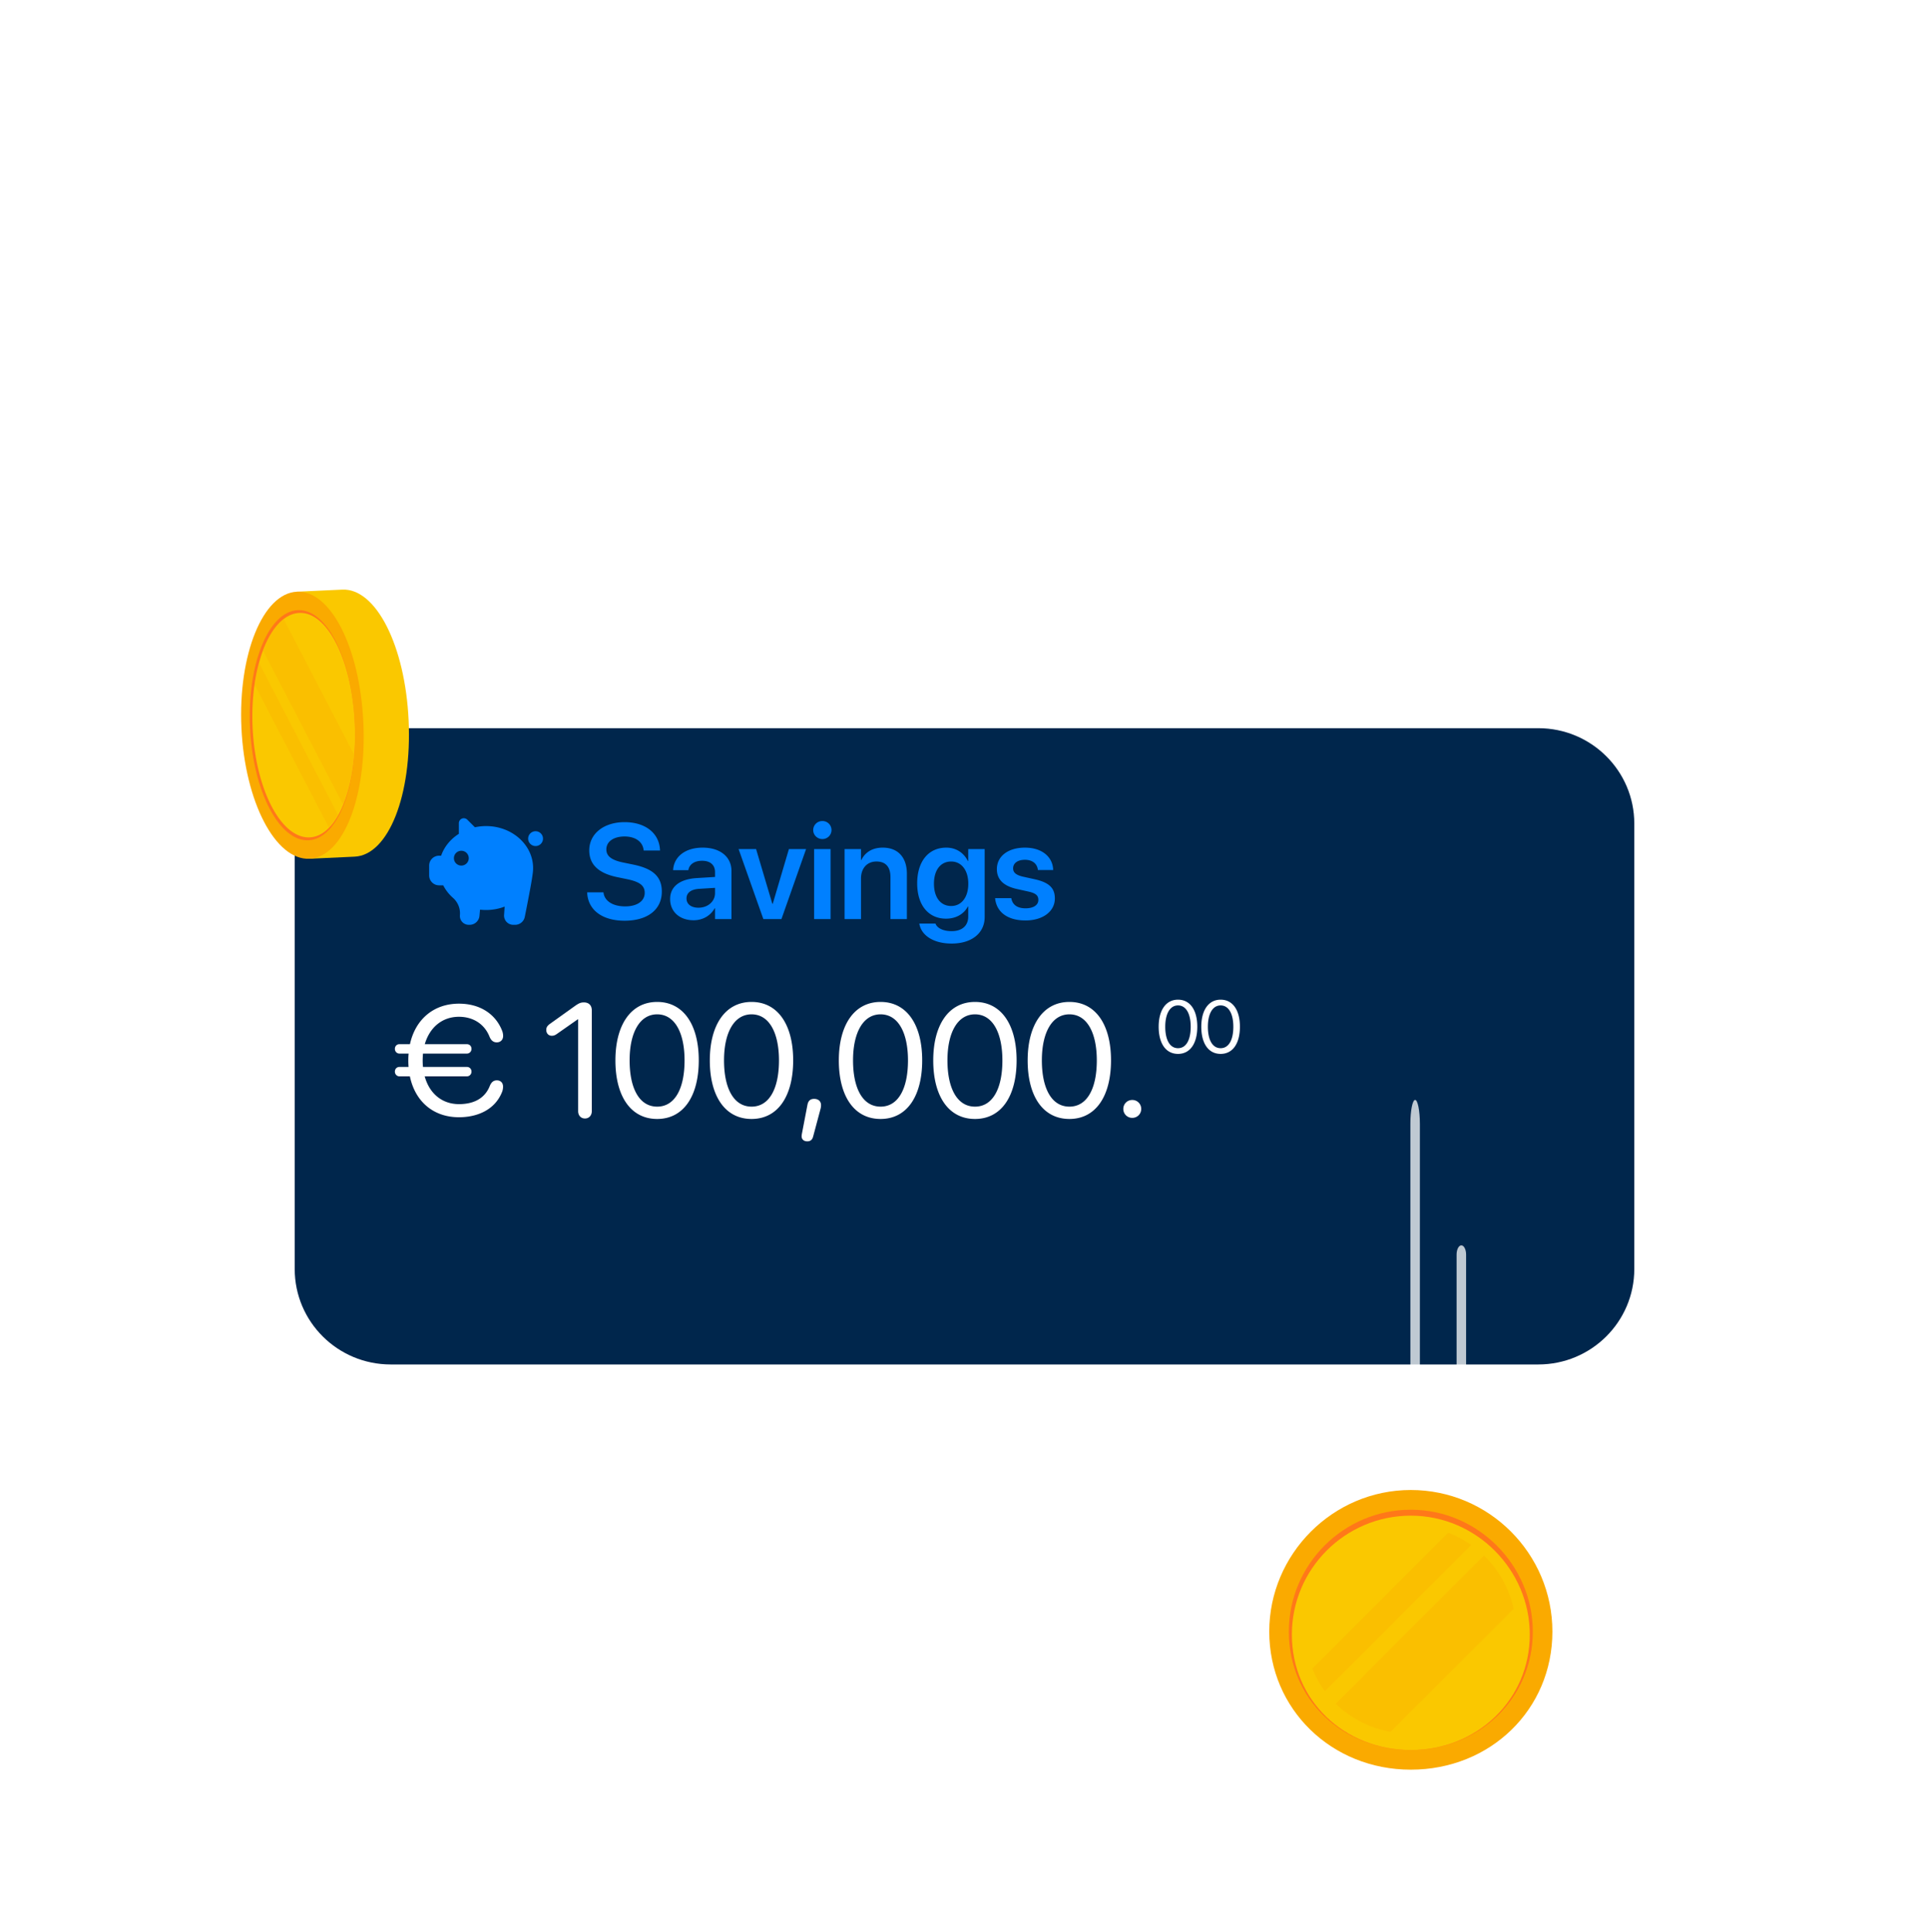 <svg xmlns="http://www.w3.org/2000/svg" width="576" height="577" fill="none"><g clip-path="url(#a)"><circle cx="288" cy="288.447" r="256" fill="#fff" fill-opacity=".1"/><g filter="url(#b)"><path fill="#00264C" d="M459.343 193.447H116.657c-15.827 0-28.657 12.76-28.657 28.5v133c0 15.74 12.83 28.5 28.657 28.5h342.686c15.827 0 28.657-12.76 28.657-28.5v-133c0-15.74-12.83-28.5-28.657-28.5Z"/></g><path fill="#0080FF" fill-rule="evenodd" d="M141.806 247.037a15.674 15.674 0 0 1 3.337-.357c7.754 0 14.04 5.61 14.04 12.531 0 .486-.031.966-.092 1.439-.108.947-.347 2.437-.717 4.467a573.182 573.182 0 0 1-1.672 8.672 2.953 2.953 0 0 1-2.899 2.374h-.531a2.757 2.757 0 0 1-2.755-2.941l.17-2.496a15.453 15.453 0 0 1-5.544 1.015c-.611 0-1.213-.035-1.804-.103l-.168 1.844a2.953 2.953 0 0 1-2.943 2.681h-.257a2.643 2.643 0 0 1-2.642-2.799l.018-.309c.121-2.189-.933-3.892-1.991-4.861a12.647 12.647 0 0 1-3.01-3.824h-1.242a2.952 2.952 0 0 1-2.956-2.948v-2.948a2.953 2.953 0 0 1 2.956-2.949h.617c.918-2.665 2.805-4.952 5.294-6.532v-3.176a1.476 1.476 0 0 1 2.523-1.042l2.268 2.262Zm-4.052 11.437c1.225 0 2.217-.99 2.217-2.212a2.214 2.214 0 0 0-2.217-2.211c-1.224 0-2.216.99-2.216 2.211 0 1.222.992 2.212 2.216 2.212Zm22.168-5.832a2.214 2.214 0 0 1-2.217-2.211c0-1.222.992-2.212 2.217-2.212 1.224 0 2.217.99 2.217 2.212a2.214 2.214 0 0 1-2.217 2.211Z" clip-rule="evenodd"/><path fill="#0080FF" d="M186.499 274.94c-6.526 0-10.823-3.075-11.158-8.181l-.02-.296h4.869l.04.237c.374 2.444 2.878 3.962 6.446 3.962 3.588 0 5.836-1.597 5.836-4.041v-.02c0-2.129-1.479-3.273-5.146-4.041l-3.055-.631c-5.599-1.163-8.359-3.766-8.359-8.004v-.02c.019-5.008 4.416-8.398 10.547-8.398 6.21 0 10.271 3.272 10.567 8.142l.02.335h-4.87l-.039-.237c-.336-2.484-2.524-3.962-5.718-3.962-3.331.019-5.401 1.577-5.401 3.844v.02c0 2.01 1.557 3.193 4.987 3.903l3.076.631c5.914 1.222 8.497 3.627 8.497 8.063v.02c0 5.303-4.18 8.674-11.119 8.674Zm20.601-.138c-4.179 0-6.998-2.582-6.998-6.308v-.04c0-3.706 2.878-5.934 7.945-6.249l5.461-.335v-1.44c0-2.109-1.38-3.391-3.864-3.391-2.327 0-3.746 1.085-4.062 2.622l-.039.178h-4.554l.02-.237c.295-3.706 3.509-6.486 8.812-6.486 5.224 0 8.595 2.76 8.595 6.96v14.371h-4.908v-3.213h-.119c-1.202 2.188-3.529 3.568-6.289 3.568Zm-2.109-6.506c0 1.716 1.419 2.76 3.568 2.76 2.819 0 4.949-1.872 4.949-4.356v-1.578l-4.771.296c-2.425.158-3.746 1.203-3.746 2.859v.019Zm22.947 6.151-7.392-20.897h5.224l4.85 16.343h.118l4.83-16.343h5.126l-7.354 20.897h-5.402Zm17.625-23.894c-1.538 0-2.74-1.222-2.74-2.681 0-1.498 1.202-2.701 2.74-2.701 1.538 0 2.721 1.203 2.721 2.701a2.693 2.693 0 0 1-2.721 2.681Zm-2.464 23.894V253.55h4.909v20.897h-4.909Zm9.088 0V253.55h4.909v3.273h.099c1.084-2.248 3.213-3.707 6.387-3.707 4.593 0 7.215 2.957 7.215 7.807v13.524h-4.908v-12.538c0-2.977-1.38-4.653-4.18-4.653-2.819 0-4.613 2.051-4.613 5.067v12.124h-4.909Zm31.977 7.314c-5.54 0-9.029-2.523-9.621-5.796l-.039-.177h4.83l.059.158c.532 1.202 2.208 2.109 4.771 2.109 3.194 0 4.948-1.695 4.948-4.357v-3.016h-.098c-1.164 2.228-3.529 3.647-6.526 3.647-5.244 0-8.615-4.022-8.615-10.527v-.02c0-6.605 3.411-10.666 8.694-10.666 2.957 0 5.244 1.577 6.427 3.983h.118v-3.549h4.909v20.306c0 4.731-3.805 7.905-9.857 7.905Zm-.138-11.217c3.056 0 5.106-2.583 5.106-6.644v-.02c0-4.041-2.07-6.624-5.106-6.624-3.154 0-5.146 2.543-5.146 6.605v.019c0 4.121 1.992 6.664 5.146 6.664Zm22.178 4.317c-5.48 0-8.615-2.602-9.048-6.486l-.02-.177h4.83l.039.177c.375 1.794 1.735 2.859 4.219 2.859 2.386 0 3.825-.966 3.825-2.504v-.02c0-1.261-.73-1.971-2.898-2.464l-3.47-.769c-4.002-.887-6.013-2.839-6.013-5.934v-.02c0-3.824 3.332-6.407 8.379-6.407 5.204 0 8.24 2.859 8.418 6.467l.019.216h-4.573l-.02-.157c-.217-1.676-1.557-2.898-3.844-2.898-2.169 0-3.529 1.005-3.529 2.543v.02c0 1.202.808 1.991 2.977 2.484l3.489.769c4.318.966 5.993 2.661 5.993 5.697v.02c0 3.943-3.647 6.584-8.773 6.584Z"/><path fill="#fff" d="M119.273 321.411c-.773 0-1.359-.633-1.359-1.406 0-.82.586-1.406 1.359-1.406h2.719a26.431 26.431 0 0 1-.07-1.946c0-.703.023-1.382.094-2.039h-2.743c-.773 0-1.359-.633-1.359-1.406 0-.82.586-1.406 1.359-1.406h3.141c1.641-7.477 7.148-12.094 14.625-12.094 6.281 0 10.899 3.07 12.867 8.016.235.562.328 1.148.328 1.617 0 1.148-.773 1.922-1.898 1.922-1.008 0-1.711-.563-2.18-1.735-1.57-3.89-5.039-5.906-9.117-5.906-4.922 0-8.719 3.094-10.195 8.18h12.562c.797 0 1.383.586 1.383 1.406 0 .773-.586 1.406-1.383 1.406h-13.101a28.305 28.305 0 0 0-.094 2.039c0 .68.023 1.313.094 1.946h13.101c.797 0 1.383.586 1.383 1.406 0 .773-.586 1.406-1.383 1.406H126.82c1.407 5.18 5.227 8.297 10.242 8.297 4.079 0 7.594-1.477 9.165-5.367.468-1.172 1.125-1.735 2.132-1.735 1.125 0 1.852.727 1.852 1.875 0 .469-.07 1.055-.305 1.618-2.086 5.226-7.242 7.523-12.867 7.523-7.57 0-13.055-4.617-14.648-12.211h-3.118Zm55.399 12.586c-1.196 0-2.039-.891-2.039-2.18v-27.445h-.094l-6.328 4.43c-.469.328-.914.492-1.43.492-.984 0-1.664-.703-1.664-1.734 0-.75.281-1.243 1.172-1.875l7.242-5.18c1.313-.938 1.875-1.172 2.836-1.172 1.453 0 2.344.891 2.344 2.367v30.117c0 1.289-.844 2.18-2.039 2.18Zm21.558.141c-7.898 0-12.469-6.797-12.469-17.485 0-10.593 4.618-17.461 12.469-17.461 7.852 0 12.422 6.821 12.422 17.438 0 10.687-4.547 17.508-12.422 17.508Zm0-3.68c5.274 0 8.18-5.367 8.18-13.805 0-8.32-2.953-13.757-8.18-13.757-5.226 0-8.226 5.484-8.226 13.734 0 8.437 2.929 13.828 8.226 13.828Zm28.191 3.68c-7.898 0-12.468-6.797-12.468-17.485 0-10.593 4.617-17.461 12.468-17.461 7.852 0 12.422 6.821 12.422 17.438 0 10.687-4.547 17.508-12.422 17.508Zm0-3.68c5.274 0 8.18-5.367 8.18-13.805 0-8.32-2.953-13.757-8.18-13.757-5.226 0-8.226 5.484-8.226 13.734 0 8.437 2.93 13.828 8.226 13.828Zm18.7-2.32c1.195 0 2.039.703 2.039 1.851 0 .422-.047.774-.188 1.289l-2.156 8.063c-.258 1.008-.797 1.476-1.781 1.476-.938 0-1.664-.539-1.664-1.476 0-.352.046-.586.07-.727l1.664-8.695c.258-1.289.914-1.781 2.016-1.781Zm19.824 6c-7.899 0-12.469-6.797-12.469-17.485 0-10.593 4.617-17.461 12.469-17.461 7.851 0 12.422 6.821 12.422 17.438 0 10.687-4.547 17.508-12.422 17.508Zm0-3.68c5.273 0 8.179-5.367 8.179-13.805 0-8.32-2.953-13.757-8.179-13.757-5.227 0-8.227 5.484-8.227 13.734 0 8.437 2.93 13.828 8.227 13.828Zm28.191 3.68c-7.898 0-12.469-6.797-12.469-17.485 0-10.593 4.617-17.461 12.469-17.461 7.852 0 12.422 6.821 12.422 17.438 0 10.687-4.547 17.508-12.422 17.508Zm0-3.68c5.273 0 8.18-5.367 8.18-13.805 0-8.32-2.953-13.757-8.18-13.757s-8.227 5.484-8.227 13.734c0 8.437 2.93 13.828 8.227 13.828Zm28.191 3.68c-7.898 0-12.468-6.797-12.468-17.485 0-10.593 4.617-17.461 12.468-17.461 7.852 0 12.422 6.821 12.422 17.438 0 10.687-4.547 17.508-12.422 17.508Zm0-3.68c5.274 0 8.18-5.367 8.18-13.805 0-8.32-2.953-13.757-8.18-13.757-5.226 0-8.226 5.484-8.226 13.734 0 8.437 2.929 13.828 8.226 13.828Zm18.77 3.352a2.642 2.642 0 0 1-2.672-2.672c0-1.5 1.172-2.672 2.672-2.672 1.5 0 2.672 1.172 2.672 2.672 0 1.5-1.172 2.672-2.672 2.672Zm13.658-19.102c-3.66 0-5.778-3.149-5.778-8.102 0-4.908 2.14-8.09 5.778-8.09 3.638 0 5.756 3.16 5.756 8.08 0 4.952-2.107 8.112-5.756 8.112Zm0-1.705c2.443 0 3.79-2.487 3.79-6.397 0-3.855-1.368-6.374-3.79-6.374-2.422 0-3.812 2.541-3.812 6.364 0 3.909 1.358 6.407 3.812 6.407Zm12.729 1.705c-3.66 0-5.777-3.149-5.777-8.102 0-4.908 2.139-8.09 5.777-8.09 3.638 0 5.756 3.16 5.756 8.08 0 4.952-2.107 8.112-5.756 8.112Zm0-1.705c2.443 0 3.79-2.487 3.79-6.397 0-3.855-1.368-6.374-3.79-6.374-2.422 0-3.812 2.541-3.812 6.364 0 3.909 1.358 6.407 3.812 6.407Z"/><g filter="url(#c)"><path fill="#FAAA00" d="M421.273 504.448c-23.694 0-42.273-18.106-42.273-41.24 0-23.133 18.968-42.274 42.273-42.274 23.305 0 42.273 18.968 42.273 42.274 0 23.307-18.558 41.24-42.273 41.24Z"/><path fill="#FF7819" d="M421.273 426.825c-20.09 0-36.425 16.336-36.425 36.427s15.99 35.326 36.425 35.326c20.435 0 36.425-15.516 36.425-35.326 0-19.81-16.335-36.427-36.425-36.427Z"/><path fill="#FAC800" d="M421.273 428.595c-19.594 0-35.519 15.926-35.519 35.52 0 19.595 15.602 34.463 35.519 34.463 19.917 0 35.519-15.127 35.519-34.463 0-19.335-15.925-35.52-35.519-35.52Z"/><path fill="#FAAA00" fill-opacity=".3" d="m439.292 437.356-43.676 43.678a29.01 29.01 0 0 1-3.733-6.82l40.525-40.526a30.056 30.056 0 0 1 6.884 3.668Zm12.689 19.033-36.771 36.772c-6.344-1.166-12.019-4.144-16.378-8.416l44.258-44.261a31.225 31.225 0 0 1 8.891 15.905Z"/><path fill="#fff" fill-opacity=".75" d="M422.557 401.045c-.796 0-1.42-3.214-1.42-7.163v-82.271c0-3.97.645-7.164 1.42-7.164.775 0 1.421 3.215 1.421 7.164v82.249c0 3.971-.646 7.164-1.421 7.164v.021Zm13.801 6.089c-.796 0-1.42-1.233-1.42-2.746v-53.766c0-1.514.645-2.746 1.42-2.746.775 0 1.421 1.232 1.421 2.746v53.766c0 1.513-.646 2.746-1.421 2.746Z"/></g><g filter="url(#d)"><path fill="#fff" fill-opacity=".75" d="M89.88 139.494c-.637 0-1.136-1.45-1.136-3.254V75.701c0-1.804.516-3.254 1.135-3.254.62 0 1.135 1.45 1.135 3.254v60.539c0 1.804-.516 3.254-1.135 3.254Zm11.728 0c-.594 0-1.059-.919-1.059-2.046v-28.145c0-1.128.481-2.046 1.059-2.046s1.06.918 1.06 2.046v28.145c0 1.127-.482 2.046-1.06 2.046Z"/><path fill="#FAC800" d="M88.783 155.494c-6.534 6.18-10.686 20.809-9.913 37.611.788 16.802 6.292 30.98 13.373 36.516l.129 2.817 13.534-.628c10.074-.467 17.155-18.363 16.109-40.717-1.046-22.354-9.768-39.51-19.843-39.027l-13.534.627.129 2.817.016-.016Z"/><path fill="#FAAA00" d="M108.498 191.72c1.046 22.354-6.035 40.251-16.11 40.717-10.154.483-19.263-17.027-20.293-39.011-1.03-21.984 6.405-40.266 16.56-40.733 10.074-.467 18.797 16.673 19.843 39.027Z"/><path fill="#FF7819" d="M74.654 193.298c.885 18.942 8.723 34.022 17.477 33.62 8.626-.403 14.693-15.804 13.792-35.085-.901-19.264-8.368-34.038-17.01-33.636-8.755.403-15.144 16.159-14.259 35.101Z"/><path fill="#FAC800" d="M105.778 201.377c-.466 5.777-1.625 10.895-3.299 14.967-.45 1.11-.949 2.14-1.48 3.09-.837 1.497-1.77 2.768-2.768 3.766-1.722 1.754-3.653 2.752-5.745 2.848-8.546.403-16.19-14.307-17.06-32.783-.208-4.522 0-8.851.58-12.826a49.802 49.802 0 0 1 1.336-6.502c.354-1.304.74-2.527 1.175-3.686 1.593-4.232 3.717-7.499 6.18-9.398 1.448-1.111 3.009-1.739 4.65-1.819 8.417-.386 15.707 14.018 16.576 32.815a74.295 74.295 0 0 1-.145 9.528Z"/><path fill="#FAAA00" fill-opacity=".3" d="M100.998 219.434c-.836 1.496-1.77 2.768-2.767 3.766l-22.225-42.762a49.72 49.72 0 0 1 1.336-6.501l23.656 45.497Zm4.779-18.057c-.466 5.777-1.625 10.895-3.299 14.967l-23.962-46.093c1.593-4.232 3.717-7.499 6.18-9.398l21.081 40.524Z"/></g></g><defs><filter id="b" width="448" height="238" x="64" y="193.447" color-interpolation-filters="sRGB" filterUnits="userSpaceOnUse"><feFlood flood-opacity="0" result="BackgroundImageFix"/><feColorMatrix in="SourceAlpha" result="hardAlpha" values="0 0 0 0 0 0 0 0 0 0 0 0 0 0 0 0 0 0 127 0"/><feOffset dy="24"/><feGaussianBlur stdDeviation="12"/><feComposite in2="hardAlpha" operator="out"/><feColorMatrix values="0 0 0 0 0 0 0 0 0 0 0 0 0 0 0 0 0 0 0.15 0"/><feBlend in2="BackgroundImageFix" result="effect1_dropShadow_1_33878"/><feBlend in="SourceGraphic" in2="effect1_dropShadow_1_33878" result="shape"/></filter><filter id="c" width="132.547" height="248" x="355" y="304.447" color-interpolation-filters="sRGB" filterUnits="userSpaceOnUse"><feFlood flood-opacity="0" result="BackgroundImageFix"/><feColorMatrix in="SourceAlpha" result="hardAlpha" values="0 0 0 0 0 0 0 0 0 0 0 0 0 0 0 0 0 0 127 0"/><feOffset dy="24"/><feGaussianBlur stdDeviation="12"/><feComposite in2="hardAlpha" operator="out"/><feColorMatrix values="0 0 0 0 0 0 0 0 0 0 0 0 0 0 0 0 0 0 0.15 0"/><feBlend in2="BackgroundImageFix" result="effect1_dropShadow_1_33878"/><feBlend in="SourceGraphic" in2="effect1_dropShadow_1_33878" result="shape"/></filter><filter id="d" width="98.117" height="208" x="48" y="72.447" color-interpolation-filters="sRGB" filterUnits="userSpaceOnUse"><feFlood flood-opacity="0" result="BackgroundImageFix"/><feColorMatrix in="SourceAlpha" result="hardAlpha" values="0 0 0 0 0 0 0 0 0 0 0 0 0 0 0 0 0 0 127 0"/><feOffset dy="24"/><feGaussianBlur stdDeviation="12"/><feComposite in2="hardAlpha" operator="out"/><feColorMatrix values="0 0 0 0 0 0 0 0 0 0 0 0 0 0 0 0 0 0 0.15 0"/><feBlend in2="BackgroundImageFix" result="effect1_dropShadow_1_33878"/><feBlend in="SourceGraphic" in2="effect1_dropShadow_1_33878" result="shape"/></filter><clipPath id="a"><path fill="#fff" d="M32 32.447h512v512H32z"/></clipPath></defs></svg>